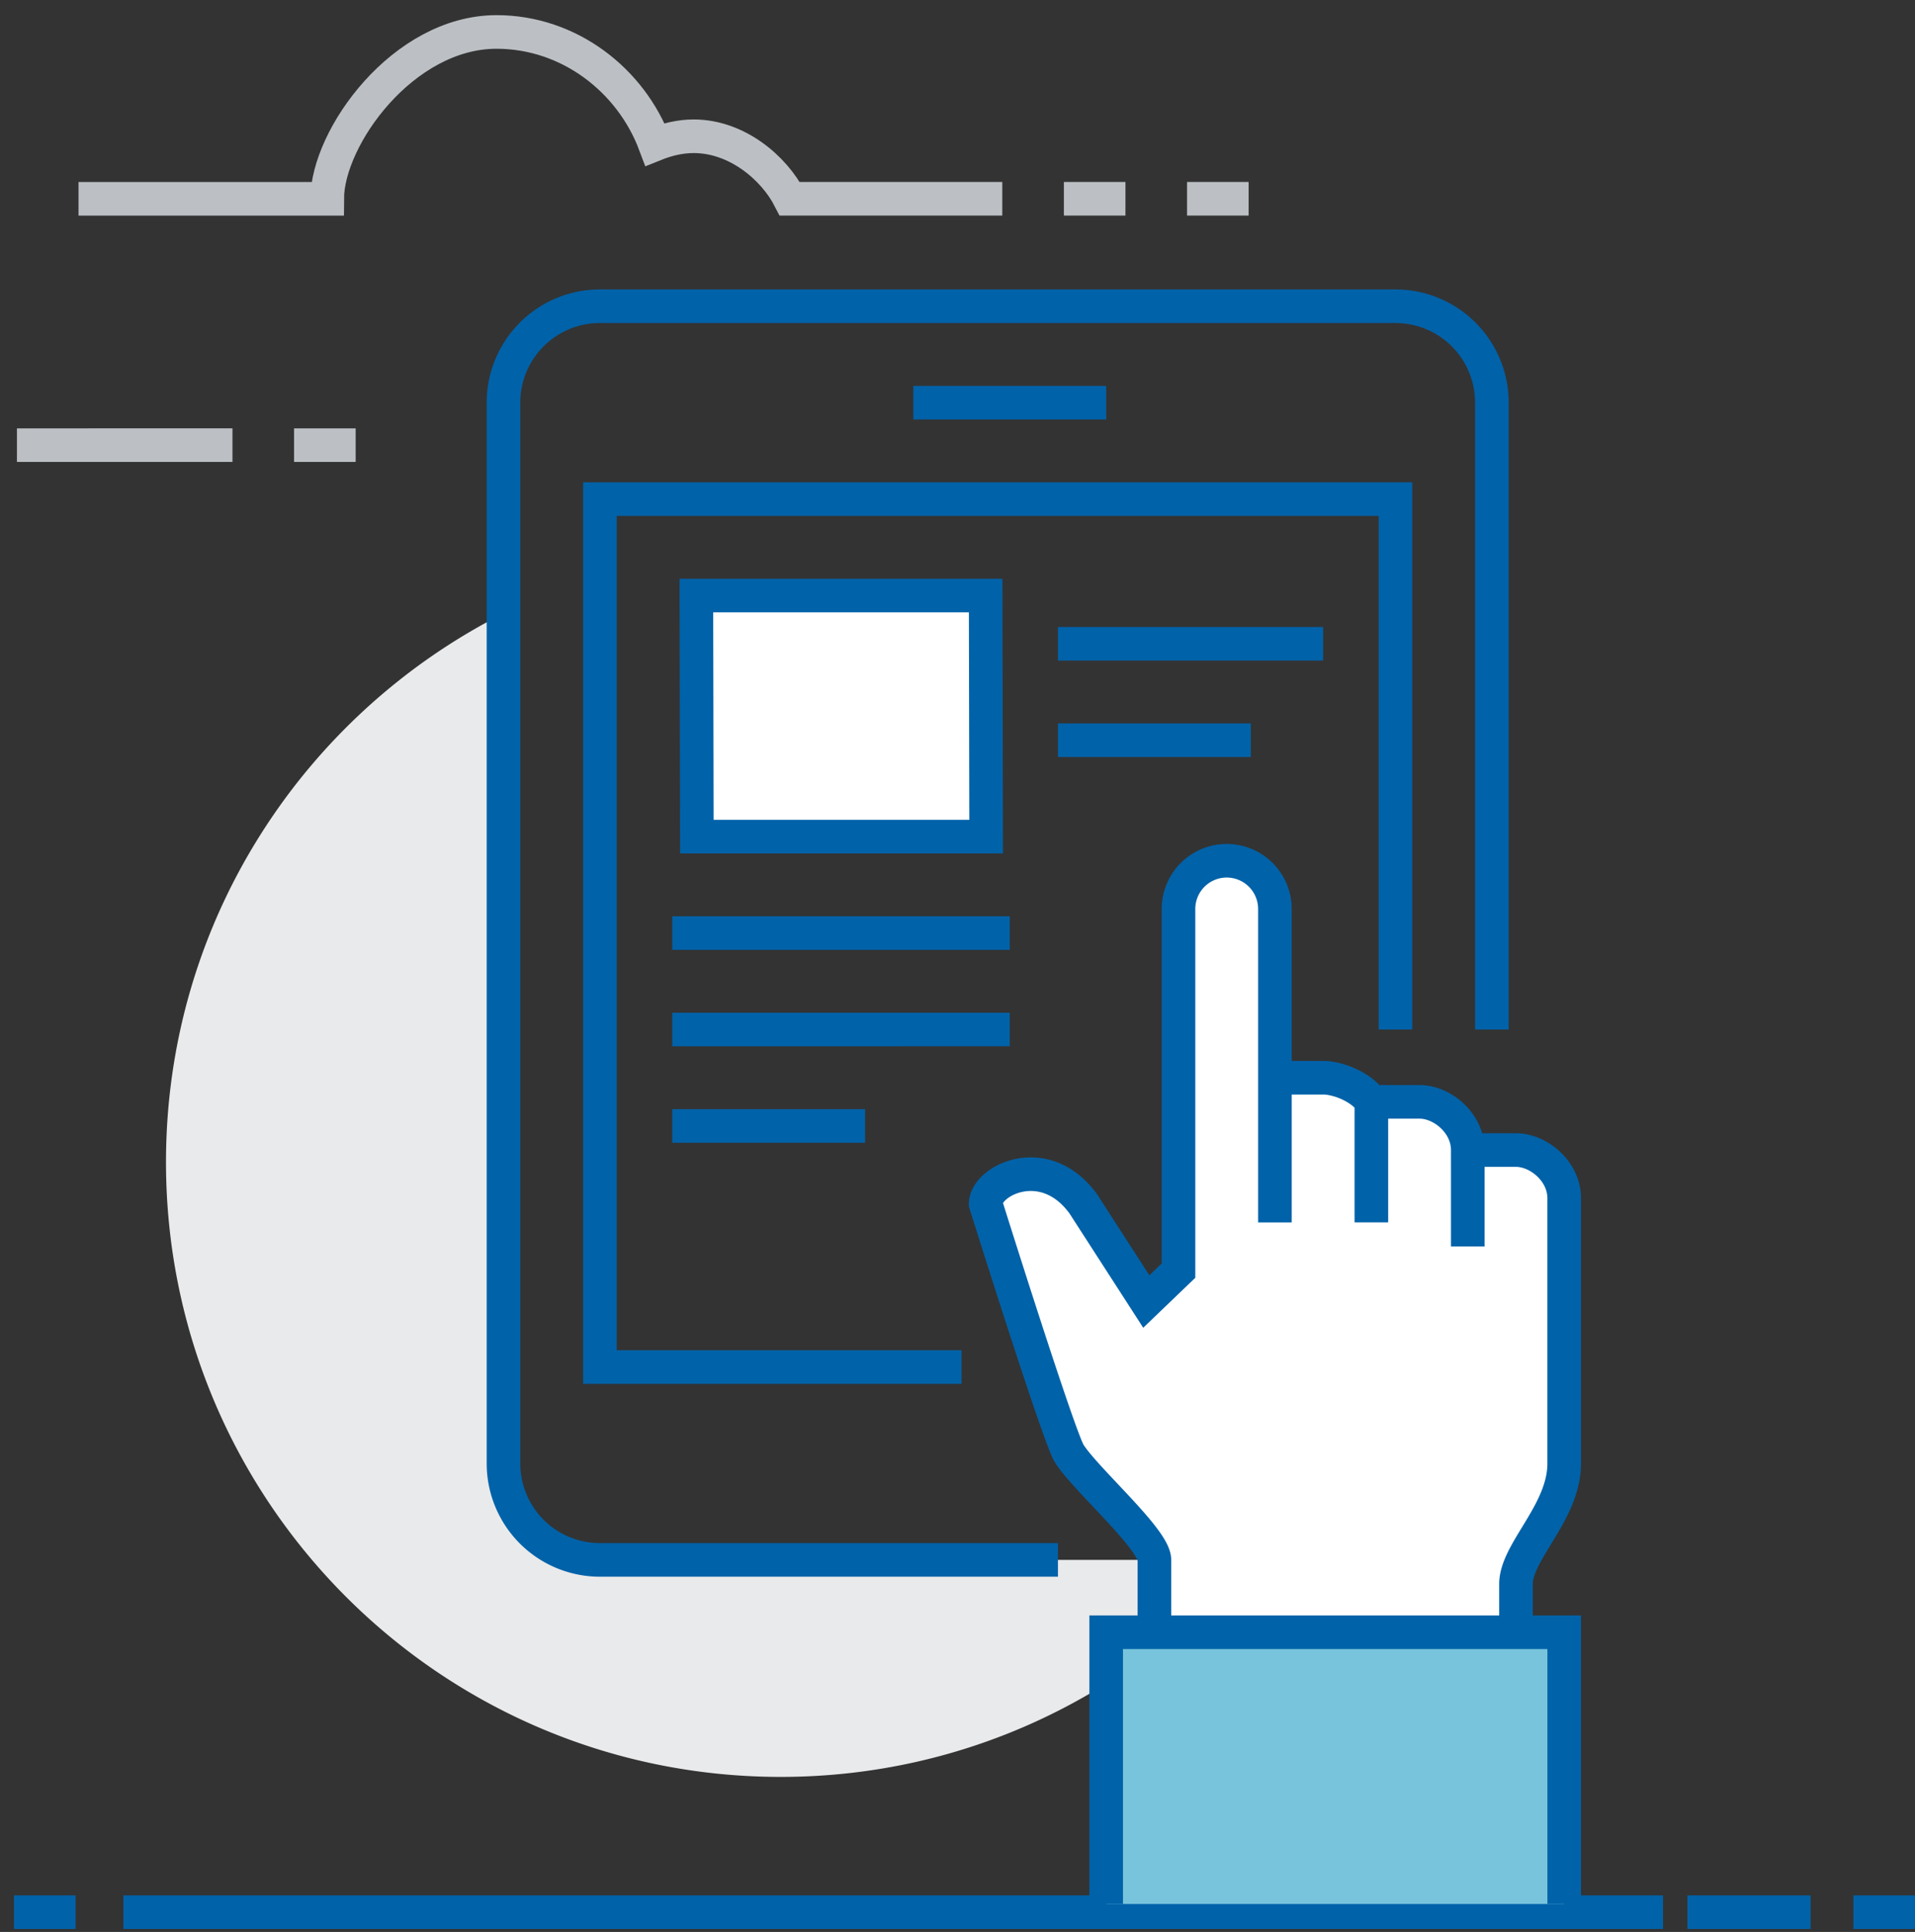 <svg width="114" height="115" viewBox="0 0 114 115" xmlns="http://www.w3.org/2000/svg"><rect x="0" y="0" width="114" height="115" fill="#333333" stroke="none"/><g fill="none" fill-rule="evenodd"><path stroke="#0062A9" stroke-width="2" d="M7.345 113.822H99m1.452 0h7.333m2.549 0H114m-113.166 0H4.5"/><path d="M35.714 92.854a5.741 5.741 0 01-5.741-5.74V36.516C18.056 42.551 9.882 54.905 9.882 69.176c0 20.21 16.384 36.595 36.595 36.595 11.178 0 21.179-5.017 27.891-12.916H35.714v-.001z" fill="#E9EAEB" fill-rule="nonzero"/><path d="M62.98 92.854H35.714a5.741 5.741 0 01-5.741-5.74V23.97c0-3.17 2.57-5.741 5.741-5.741h47.358a5.74 5.74 0 015.74 5.741v37.312" stroke="#0062A9" stroke-width="2"/><path stroke="#0062A9" stroke-width="2" d="M57.24 81.374H35.714V29.71h47.358v31.572"/><path d="M90.248 68.458h-2.87c0-1.614-1.525-2.87-2.87-2.87h-2.87c-.55-.862-1.967-1.436-2.871-1.436h-2.87V54.107a2.87 2.87 0 00-5.74 0v21.527l-1.917 1.84-3.75-5.813c-2.299-3.163-5.813-1.388-5.813 0 0 0 4.354 13.893 4.978 14.868 1.002 1.57 5.068 5.099 5.068 6.326v5.741h21.526V94.29c0-1.935 2.87-4.271 2.87-7.176V71.328c-.001-1.614-1.525-2.87-2.871-2.87z" fill="#FFF" fill-rule="nonzero"/><path d="M68.722 98.596v-5.741c0-1.228-4.066-4.756-5.068-6.326-.623-.976-4.978-14.868-4.978-14.868 0-1.388 3.515-3.163 5.813 0l3.75 5.813 1.917-1.84V54.107a2.87 2.87 0 012.87-2.87h0a2.87 2.87 0 012.87 2.87v18.657-8.612h2.87c.904 0 2.321.573 2.871 1.436h2.87c1.345 0 2.87 1.256 2.87 2.87h2.87c1.346 0 2.87 1.256 2.87 2.87v15.786c0 2.904-2.87 5.241-2.87 7.176v4.306m-8.609-33.008v7.176m5.74-4.306v5.74" stroke="#0062A9" stroke-width="2"/><path fill="#78C4DC" fill-rule="nonzero" d="M65.852 97.16h27.267v16.176H65.852z"/><path stroke="#0062A9" stroke-width="2" d="M93.118 113.336V97.16H65.852v16.176M54.37 23.97h11.482"/><path stroke="#0062A9" stroke-width="2" fill="#FFF" fill-rule="nonzero" d="M58.705 49.802H41.484l-.03-14.351h17.222z"/><path stroke="#0062A9" stroke-width="2" d="M62.98 38.321h15.787m-15.787 5.74h11.482M40.019 55.542H60.11m-20.091 5.74H60.11m-20.091 5.74H51.5"/><path d="M59.666 11.833h-12.65c-.937-1.833-3.144-3.722-5.717-3.722-.816 0-1.594.193-2.308.48-1.434-3.822-5.11-6.689-9.432-6.689-5.561 0-10.069 6.266-10.08 9.932H4.675m9.164 14.664H1.008m16.497 0h3.668m42.16-14.665h3.665m3.667 0h3.666" stroke="#BCC0C4" stroke-width="2"/></g></svg>